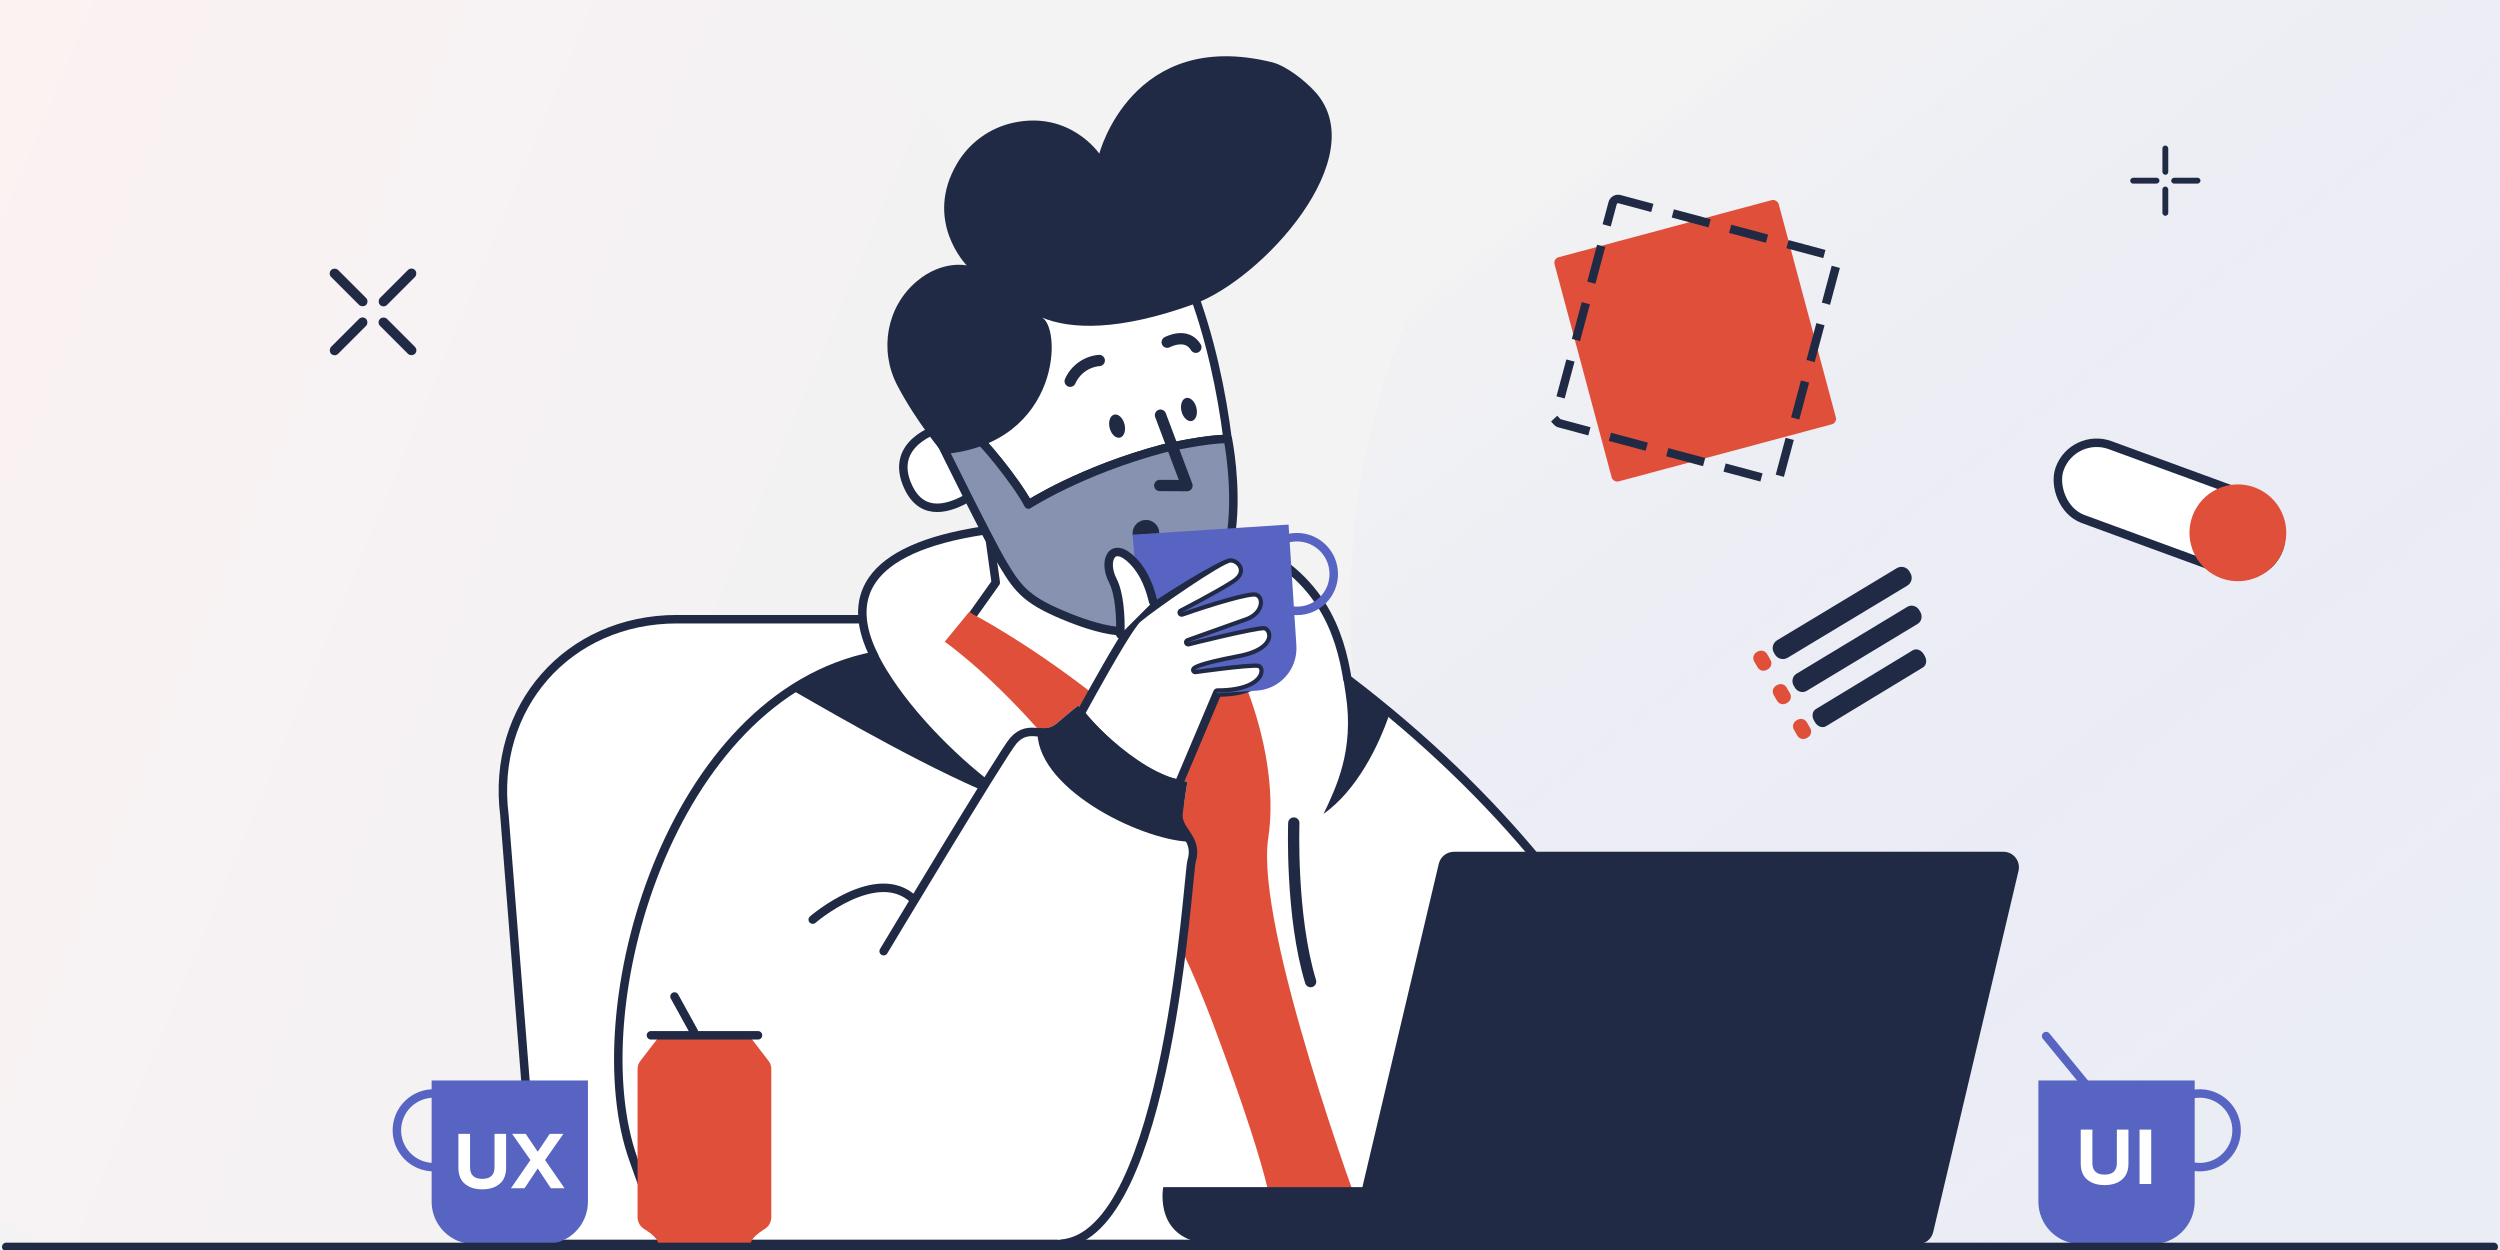 <svg width="800" height="400" viewBox="0 0 800 400" fill="none" xmlns="http://www.w3.org/2000/svg">
<rect x="0" y="0" width="800" height="400" fill="#333333" stroke="none"/>
<g clip-path="url(#clip0_39_2024)">
<rect width="800" height="400" fill="#F3F3F3"/>
<ellipse cx="682.498" cy="195.499" rx="250.5" ry="250.5" fill="url(#paint0_linear_39_2024)"/>
<ellipse cx="124.499" cy="193.5" rx="232.5" ry="232.5" transform="rotate(-30 124.499 193.5)" fill="url(#paint1_linear_39_2024)"/>
<rect x="496.984" y="82.792" width="74.26" height="74.26" rx="1.809" transform="rotate(-15 496.984 82.792)" fill="#E04F39"/>
<rect x="516.506" y="63.261" width="74.26" height="74.26" rx="1.809" transform="rotate(15 516.506 63.261)" stroke="#202A44" stroke-width="2.713" stroke-linecap="square" stroke-dasharray="9.5 9.5"/>
<rect x="663.438" y="138.127" width="74.735" height="25.168" rx="12.584" transform="rotate(20.118 663.438 138.127)" fill="white" stroke="#202A44" stroke-width="2.713"/>
<circle cx="716.119" cy="170.497" r="15.49" transform="rotate(20.118 716.119 170.497)" fill="#E04F39"/>
<path d="M562.478 208.494L562.128 208.697C561.088 209.303 560.735 210.638 561.341 211.678L562.432 213.552C563.038 214.593 564.373 214.945 565.413 214.339L565.763 214.136C566.803 213.53 567.156 212.195 566.55 211.155L565.459 209.281C564.853 208.24 563.518 207.888 562.478 208.494Z" fill="#E04F39"/>
<path d="M568.712 219.199L568.362 219.403C567.322 220.009 566.97 221.343 567.576 222.384L568.667 224.258C569.273 225.298 570.607 225.651 571.648 225.045L571.997 224.841C573.038 224.235 573.39 222.901 572.784 221.86L571.693 219.986C571.087 218.946 569.752 218.594 568.712 219.199Z" fill="#E04F39"/>
<path d="M575.2 230.341L574.851 230.545C573.81 231.15 573.458 232.485 574.064 233.526L575.155 235.399C575.761 236.44 577.096 236.792 578.136 236.186L578.485 235.983C579.526 235.377 579.878 234.042 579.272 233.002L578.181 231.128C577.575 230.087 576.241 229.735 575.2 230.341Z" fill="#E04F39"/>
<path d="M607.006 181.791L568.712 204.863C567.314 205.678 566.84 207.472 567.654 208.87L567.991 209.448C568.805 210.846 570.599 211.32 571.997 210.505L610.292 187.433C611.69 186.618 612.164 184.824 611.349 183.426L611.013 182.849C610.199 181.45 608.405 180.977 607.006 181.791Z" fill="#202A44"/>
<path d="M610.388 194.159L574.897 215.581C573.6 216.336 573.194 218.056 573.99 219.423L574.319 219.987C575.114 221.354 576.811 221.849 578.107 221.094L613.598 199.672C614.895 198.917 615.301 197.197 614.505 195.83L614.176 195.266C613.381 193.9 611.684 193.404 610.388 194.159Z" fill="#202A44"/>
<path d="M612.103 208.079L581.09 226.894C579.955 227.554 579.681 229.198 580.476 230.564L580.805 231.129C581.601 232.495 583.166 233.067 584.3 232.407L615.313 213.592C616.448 212.931 616.723 211.288 615.927 209.921L615.598 209.357C614.803 207.99 613.238 207.418 612.103 208.079Z" fill="#202A44"/>
<path d="M172.27 398.041L161.418 260.88C157.072 226.235 181.768 198.148 216.616 198.148H307.27L321.27 167.041L420.27 198.148" fill="white"/>
<path d="M172.27 398.041L161.418 260.88C157.072 226.235 181.768 198.148 216.616 198.148H307.27L321.27 167.041L420.27 198.148L431.27 221.041L478.77 268.541L485.77 398.041H172.27Z" fill="white"/>
<path d="M172.27 398.041L161.418 260.88C157.072 226.235 181.768 198.148 216.616 198.148H307.27L321.27 167.041L420.27 198.148L431.27 221.041L478.77 268.541L485.77 398.041H172.27Z" stroke="#202A44" stroke-width="2.713" stroke-linecap="round" stroke-linejoin="round"/>
<path d="M311.407 196.601L318.643 186.413L316.739 172.733C316.228 171.765 315.704 170.757 315.165 169.717C275.655 175.596 270.848 192.152 279.72 209.883C214.18 222.681 185.645 323.282 202.693 371.014C207.55 384.581 211.448 398.147 225.879 398.301" fill="white"/>
<path d="M311.407 196.601L318.643 186.413L316.739 172.733C316.228 171.765 315.704 170.757 315.165 169.717C275.655 175.596 270.848 192.152 279.72 209.883C214.18 222.681 185.645 323.282 202.693 371.014C207.55 384.581 211.448 398.147 225.879 398.301" stroke="#202A44" stroke-width="2.713" stroke-linecap="round" stroke-linejoin="round"/>
<path d="M332.017 233.172C332.017 233.086 332.017 233 332.017 232.915C334.161 233.123 336.241 233.136 338.249 231.4C343.223 227.09 344.987 225.797 344.987 225.797C344.987 225.797 345.439 226.339 346.239 227.257C347.221 225.448 348.243 223.572 349.287 221.672C327.811 205.04 311.409 196.601 311.409 196.601L310.197 195.733L302.311 205.352C302.311 205.352 315.145 214.197 332.017 233.172Z" fill="#E04F39"/>
<path d="M435.83 389.311C435.83 389.311 401.461 296.881 405.834 268.238C408.218 252.613 404.478 234.895 399.313 221.207L389.468 221.844L377.684 249.71C378.452 249.9 379.221 250.058 379.99 250.162C379.99 250.162 379.538 253.088 378.425 259.813C377.679 264.294 378.959 264.787 379.972 267.898C381.279 269.992 382.283 272.344 381.179 275.98C380.818 277.169 379.958 288.37 378.014 303.565C381.632 311.253 385.086 319.366 388.324 327.985C409.163 383.572 406.997 389.636 406.997 389.636L435.83 389.311Z" fill="#E04F39"/>
<path d="M552.215 397.573C549.742 381.293 532.1 293.91 431.174 217.263C428.913 203.57 423.192 182.017 393.793 171.941" fill="white"/>
<path d="M552.215 397.573C549.742 381.293 532.1 293.91 431.174 217.263C428.913 203.57 423.192 182.017 393.793 171.941" stroke="#202A44" stroke-width="2.713" stroke-linecap="round" stroke-linejoin="round"/>
<path d="M414.018 263.372C414.018 263.372 412.932 292.893 419.395 314.116" stroke="#202A44" stroke-width="3.618" stroke-linecap="round" stroke-linejoin="round"/>
<path d="M429.835 216.924C430.156 218.851 430.405 220.624 430.644 222.179C433.421 240.187 427.479 252.143 423.549 260.433C434.099 252.971 441.213 238.78 444.803 227.959C440.466 224.485 434.547 220.434 429.835 216.924Z" fill="#202A44"/>
<path d="M280.766 209.083C273.386 210.588 261.257 214.265 252.516 220.311C258.621 223.64 288.856 241.746 313.566 252.609C313.76 252.496 315.117 250.235 315.795 249.353C302.12 238.509 287.735 223.052 280.766 209.083Z" fill="#202A44"/>
<path d="M300.669 137.058C300.669 137.058 283.887 141.607 290.679 155.938C295.4 165.887 304.363 162.35 309.709 159.334" fill="white"/>
<path d="M300.669 137.058C300.669 137.058 283.887 141.607 290.679 155.938C295.4 165.887 304.363 162.35 309.709 159.334" stroke="#202A44" stroke-width="2.713" stroke-linecap="round" stroke-linejoin="round"/>
<path d="M305.144 139.779L310.417 138.011C313.895 140.114 325.381 154.386 329.085 161.459C329.085 161.459 345.948 150.519 372.272 143.524C372.272 143.524 386.603 140.25 392.834 140.512C391.025 126.041 387.326 107.554 380.814 91.025C371.128 66.456 341.154 75.989 336.804 77.459C290.058 93.363 305.099 139.675 305.099 139.675L305.144 139.779Z" fill="white" stroke="#202A44" stroke-width="2.713" stroke-linecap="round" stroke-linejoin="round"/>
<path d="M359.77 202.041C354.144 202.041 346.78 199.487 342.57 197.823C328.913 192.428 326.01 188.95 321.108 180.747C316.206 172.543 300.844 141.227 300.844 141.227L310.417 138.012C313.895 140.115 325.381 154.387 329.085 161.459C329.085 161.459 345.948 150.52 372.272 143.524C372.272 143.524 386.743 140.214 392.934 140.513C392.934 140.513 395.892 155.228 394.119 169.654" fill="#8692B0"/>
<path d="M359.77 202.041C354.144 202.041 346.78 199.487 342.57 197.823C328.913 192.428 326.01 188.95 321.108 180.747C316.206 172.543 300.844 141.227 300.844 141.227L310.417 138.012C313.895 140.115 325.381 154.387 329.085 161.459C329.085 161.459 345.948 150.52 372.272 143.524C372.272 143.524 386.743 140.214 392.934 140.513C392.934 140.513 395.892 155.228 394.119 169.654" stroke="#202A44" stroke-width="2.713" stroke-linecap="round" stroke-linejoin="round"/>
<path d="M302.019 145.319C302.019 145.319 293.373 135.294 287.128 123.314C281.249 112.054 283.686 98.103 293.432 89.963C301.59 83.13 309.354 84.939 309.354 84.939C309.354 84.939 295.308 70.63 306.383 52.121C308.322 48.883 310.901 46.074 313.964 43.867C317.026 41.66 320.506 40.102 324.192 39.287C342.371 35.303 351.777 49.168 351.777 49.168C351.777 49.168 362.224 8.834 407.089 19.932C411.611 21.053 417.594 25.838 420.746 29.275C439.838 50.118 403.869 89.461 381.986 97.339C357.959 105.985 342.507 105.51 333.064 101.467C339.852 103.534 340.101 141.824 302.019 145.319Z" fill="#202A44"/>
<path d="M371.358 132.852L379.833 155.399L371.123 155.354" stroke="#202A44" stroke-width="3.618" stroke-linecap="round" stroke-linejoin="round"/>
<path d="M366.704 174.94C369.07 174.94 370.987 173.023 370.987 170.658C370.987 168.292 369.07 166.375 366.704 166.375C364.339 166.375 362.422 168.292 362.422 170.658C362.422 173.023 364.339 174.94 366.704 174.94Z" fill="#202A44"/>
<path d="M381.385 134.716C382.698 134.388 383.35 132.474 382.842 130.441C382.334 128.408 380.857 127.026 379.544 127.355C378.231 127.683 377.578 129.597 378.086 131.63C378.595 133.663 380.072 135.045 381.385 134.716Z" fill="#202A44"/>
<path d="M358.387 140.04C359.7 139.712 360.352 137.798 359.844 135.765C359.336 133.732 357.859 132.35 356.546 132.679C355.233 133.007 354.58 134.921 355.088 136.954C355.597 138.987 357.073 140.369 358.387 140.04Z" fill="#202A44"/>
<path d="M342.457 121.995C343.272 120.156 344.565 118.569 346.202 117.401C347.839 116.232 349.76 115.525 351.764 115.352" stroke="#202A44" stroke-width="3.618" stroke-linecap="round" stroke-linejoin="round"/>
<path d="M373.508 109.503C373.508 109.503 379.676 106.143 382.674 111.122" stroke="#202A44" stroke-width="3.618" stroke-linecap="round" stroke-linejoin="round"/>
<path d="M641.075 272.565H465.252C464.132 272.566 463.045 272.944 462.167 273.64C461.288 274.335 460.671 275.306 460.413 276.396L435.966 379.873H372.234C372.234 379.873 368.702 398.116 389.297 398.116H613.775C614.895 398.115 615.982 397.737 616.86 397.042C617.738 396.346 618.356 395.375 618.614 394.285L645.923 278.684C646.096 277.953 646.101 277.192 645.938 276.459C645.775 275.726 645.448 275.039 644.981 274.451C644.515 273.862 643.921 273.387 643.245 273.06C642.568 272.733 641.827 272.564 641.075 272.565Z" fill="#202A44"/>
<path d="M700.02 350.578C701.006 350.233 702.034 350.018 703.077 349.94C704.733 349.821 706.396 350.053 707.957 350.621C709.518 351.189 710.941 352.08 712.133 353.237C713.325 354.393 714.259 355.788 714.875 357.331C715.49 358.874 715.772 360.529 715.704 362.188C715.635 363.848 715.216 365.474 714.475 366.96C713.733 368.447 712.687 369.759 711.403 370.813C710.119 371.867 708.627 372.637 707.024 373.074C705.422 373.51 703.745 373.604 702.104 373.347" stroke="#5764C2" stroke-width="2.713" stroke-linecap="round" stroke-linejoin="round"/>
<path d="M671.61 352.116L654.756 331.54" stroke="#5764C2" stroke-width="2.713" stroke-linecap="round" stroke-linejoin="round"/>
<path d="M652.283 345.739V384.544C652.283 388.142 653.713 391.593 656.257 394.137C658.801 396.682 662.252 398.111 665.85 398.111H688.732C692.33 398.111 695.781 396.682 698.325 394.137C700.87 391.593 702.299 388.142 702.299 384.544V345.739H652.283Z" fill="#5764C2"/>
<path d="M677.398 361.479H681.103V372.348C681.103 373.343 680.963 374.238 680.681 375.034C680.399 375.83 680.017 376.485 679.537 376.999C679.056 377.513 678.484 377.944 677.82 378.292C677.157 378.64 676.461 378.881 675.731 379.014C675.018 379.163 674.264 379.237 673.468 379.237C672.672 379.237 671.909 379.163 671.179 379.014C670.466 378.881 669.778 378.64 669.115 378.292C668.452 377.944 667.88 377.513 667.399 376.999C666.918 376.485 666.537 375.83 666.255 375.034C665.973 374.238 665.832 373.343 665.832 372.348V361.479H669.563V372.149C669.563 374.636 670.864 375.88 673.468 375.88C676.088 375.88 677.398 374.636 677.398 372.149V361.479ZM684.66 361.479H688.391V378.889H684.66V361.479Z" fill="white"/>
<path d="M237.817 367.839C237.382 367.401 236.808 367.126 236.193 367.064C235.579 367.001 234.961 367.153 234.447 367.495C233.932 367.837 233.552 368.346 233.371 368.937C233.19 369.528 233.22 370.163 233.455 370.734C233.691 371.306 234.117 371.778 234.661 372.069C235.206 372.361 235.835 372.455 236.441 372.335C237.047 372.215 237.593 371.888 237.985 371.411C238.376 370.933 238.591 370.334 238.59 369.716C238.595 369.367 238.529 369.021 238.396 368.698C238.263 368.376 238.066 368.084 237.817 367.839Z" fill="#E04F39"/>
<path d="M235.937 363.878C236.551 363.882 237.149 363.673 237.627 363.286C238.104 362.899 238.433 362.358 238.556 361.755C238.679 361.153 238.589 360.526 238.302 359.983C238.015 359.439 237.547 359.012 236.98 358.775C236.413 358.537 235.781 358.504 235.192 358.681C234.603 358.858 234.094 359.234 233.751 359.744C233.408 360.255 233.254 360.869 233.313 361.481C233.373 362.093 233.643 362.665 234.078 363.1C234.319 363.349 234.608 363.546 234.927 363.68C235.247 363.814 235.59 363.881 235.937 363.878Z" fill="#E04F39"/>
<path d="M245.929 339.485L239.919 331.666H210.936L204.926 339.485C204.35 340.206 204.032 341.099 204.021 342.022V389.623C204.045 390.385 204.263 391.128 204.656 391.781C205.048 392.434 205.602 392.976 206.264 393.354C208.123 394.511 210.493 396.302 210.66 398.016H240.195C240.357 396.302 242.727 394.511 244.586 393.354C245.247 392.973 245.799 392.43 246.189 391.775C246.58 391.12 246.795 390.376 246.815 389.614V342.022C246.809 341.101 246.497 340.209 245.929 339.485Z" fill="#E04F39"/>
<path d="M222.02 330.101L215.838 318.882" stroke="#202A44" stroke-width="2.713" stroke-linecap="round" stroke-linejoin="round"/>
<path d="M208.297 331.3H242.562" stroke="#202A44" stroke-width="2.713" stroke-linecap="round" stroke-linejoin="round"/>
<path d="M338.287 242.186L372.457 262.052L389.56 221.614C406.062 221.641 405.989 212.678 402.534 212.371C399.079 212.063 382.487 214.392 382.487 214.392C382.487 214.392 383.025 213.185 396.506 210.625C409.987 208.065 407.454 200.554 404.556 200.35C401.657 200.147 380.235 205.515 380.235 205.515L398.641 198.944C405.193 196.864 405.424 190.515 402.001 189.619C399.74 189.027 387.683 192.672 378.141 196.009C378.141 196.009 389.61 190.13 395.05 186.576C400.49 183.021 396.687 178.386 393.508 178.676C390.329 178.965 368.206 194.342 364 198C359.794 201.658 338.287 242.186 338.287 242.186Z" fill="white" stroke="#202A44" stroke-width="2.713" stroke-linecap="round" stroke-linejoin="round"/>
<path d="M415.01 195.48C421.521 195.48 426.8 190.202 426.8 183.691C426.8 177.18 421.521 171.901 415.01 171.901C408.499 171.901 403.221 177.18 403.221 183.691C403.221 190.202 408.499 195.48 415.01 195.48Z" stroke="#5764C2" stroke-width="2.713" stroke-linecap="round" stroke-linejoin="round"/>
<path d="M339.5 398C373.902 395.449 380.105 279.583 381.297 275.625C383.686 267.806 376.187 265.973 377.171 259.782C378.155 253.59 377.392 250.815 377.392 250.815C361.243 248.206 345.559 228.041 345.559 228.041C345.559 228.041 343.934 229.22 339.307 233.147C334.679 237.074 329.514 231.04 324.232 237.057C320.747 241.069 282.77 304.38 282.77 304.38" fill="white"/>
<path d="M339.5 398C373.902 395.449 380.106 279.583 381.297 275.625C383.686 267.806 376.187 265.973 377.171 259.782C378.155 253.59 377.392 250.815 377.392 250.815C361.243 248.206 345.559 228.041 345.559 228.041C345.559 228.041 343.934 229.22 339.307 233.147C334.679 237.074 329.514 231.04 324.232 237.057C320.747 241.069 282.77 304.38 282.77 304.38" stroke="#202A44" stroke-width="2.713" stroke-linecap="round" stroke-linejoin="round"/>
<path d="M378.422 259.818C379.543 253.093 379.986 250.168 379.986 250.168C362.761 247.518 344.998 225.797 344.998 225.797C344.998 225.797 343.243 227.091 338.26 231.4C336.252 233.137 334.19 233.123 332.028 232.915C330.504 251.777 364.34 268.568 380.366 269.36C379.344 264.829 377.576 264.924 378.422 259.818Z" fill="#202A44"/>
<path d="M260.07 294.277C260.07 294.277 280.466 276.677 292.305 287.765" stroke="#202A44" stroke-width="2.713" stroke-linecap="round" stroke-linejoin="round"/>
<path d="M414.843 206.587L412.337 167.863L362.426 171.096L364.5 196C368.936 192.206 390.35 178.951 393.493 178.666C396.636 178.381 400.476 183.017 395.035 186.567C389.595 190.117 378.127 196 378.127 196C387.669 192.663 399.739 189.018 401.986 189.61C405.414 190.515 405.179 196.846 398.626 198.935L380.221 205.506C380.221 205.506 401.642 200.138 404.541 200.341C407.44 200.545 409.968 208.056 396.492 210.616C383.015 213.175 382.473 214.383 382.473 214.383C382.473 214.383 399.069 212.049 402.52 212.361C405.97 212.673 406.047 221.632 389.545 221.605L389.451 221.826L402.167 221.003C403.946 220.89 405.686 220.427 407.286 219.641C408.886 218.855 410.316 217.761 411.493 216.422C412.67 215.083 413.572 213.525 414.147 211.838C414.722 210.15 414.958 208.366 414.843 206.587Z" fill="#5764C2"/>
<path d="M139.656 373.456C138.112 373.569 136.56 373.378 135.09 372.892C133.62 372.406 132.26 371.636 131.088 370.624C129.916 369.613 128.954 368.38 128.258 366.997C127.562 365.614 127.146 364.108 127.032 362.564C126.918 361.02 127.11 359.469 127.595 357.998C128.081 356.528 128.852 355.168 129.863 353.996C130.875 352.824 132.107 351.863 133.49 351.167C134.873 350.471 136.38 350.054 137.924 349.94C138.636 349.886 139.352 349.899 140.063 349.976" stroke="#5764C2" stroke-width="2.713" stroke-linecap="round" stroke-linejoin="round"/>
<path d="M138.123 345.739V384.544C138.123 388.142 139.552 391.593 142.097 394.137C144.641 396.682 148.092 398.111 151.69 398.111H174.577C178.175 398.111 181.625 396.682 184.17 394.137C186.714 391.593 188.143 388.142 188.143 384.544V345.739H138.123Z" fill="#5764C2"/>
<path d="M158.249 362.836H161.955V373.705C161.955 374.7 161.814 375.595 161.532 376.391C161.25 377.187 160.869 377.842 160.388 378.356C159.907 378.87 159.335 379.301 158.672 379.649C158.009 379.997 157.312 380.238 156.583 380.37C155.87 380.52 155.115 380.594 154.319 380.594C153.523 380.594 152.761 380.52 152.031 380.37C151.318 380.238 150.63 379.997 149.967 379.649C149.303 379.301 148.731 378.87 148.25 378.356C147.77 377.842 147.388 377.187 147.106 376.391C146.824 375.595 146.683 374.7 146.683 373.705V362.836H150.414V373.506C150.414 375.993 151.716 377.237 154.319 377.237C156.939 377.237 158.249 375.993 158.249 373.506V362.836ZM167.85 380.246H163.497L169.74 371.217L163.87 362.836H168.223L172.078 368.556L175.908 362.836H180.286L174.416 371.217L180.659 380.246H176.281L172.078 373.904L167.85 380.246Z" fill="white"/>
<path d="M358.5 203C358.685 197.153 358.17 189.814 356.094 185.794C352.797 179.413 355.872 172.603 362.615 179.571C366.459 183.542 368.087 188.706 369 192.5" fill="white"/>
<path d="M358.5 203C358.685 197.153 358.17 189.814 356.094 185.794C352.797 179.413 355.872 172.603 362.615 179.571C366.459 183.542 368.087 188.706 369 192.5" stroke="#202A44" stroke-width="2.713" stroke-linecap="round" stroke-linejoin="round"/>
<path d="M2 399L798 399" stroke="#202A44" stroke-width="2.713" stroke-linecap="round" stroke-linejoin="round"/>
<rect x="133.898" y="112.103" width="3.16" height="15.802" rx="1.58" transform="rotate(135 133.898 112.103)" fill="#202A44"/>
<rect x="118.254" y="96.458" width="3.16" height="15.802" rx="1.58" transform="rotate(135 118.254 96.458)" fill="#202A44"/>
<rect x="107.08" y="114.336" width="3.16" height="15.802" rx="1.58" transform="rotate(-135 107.08 114.336)" fill="#202A44"/>
<rect x="122.725" y="98.693" width="3.16" height="15.802" rx="1.58" transform="rotate(-135 122.725 98.693)" fill="#202A44"/>
<rect x="693.846" y="69.066" width="1.875" height="9.374" rx="0.937" transform="rotate(-180 693.846 69.066)" fill="#202A44"/>
<rect x="693.846" y="55.941" width="1.875" height="9.374" rx="0.937" transform="rotate(-180 693.846 55.941)" fill="#202A44"/>
<rect x="681.66" y="58.753" width="1.875" height="9.374" rx="0.937" transform="rotate(-90 681.66 58.753)" fill="#202A44"/>
<rect x="694.783" y="58.754" width="1.875" height="9.374" rx="0.937" transform="rotate(-90 694.783 58.754)" fill="#202A44"/>
</g>
<defs>
<linearGradient id="paint0_linear_39_2024" x1="406.22" y1="-38.189" x2="860.631" y2="557.796" gradientUnits="userSpaceOnUse">
<stop offset="0.155" stop-color="#F3F3F3"/>
<stop offset="0.654" stop-color="#DDE1F9" stop-opacity="0.34"/>
</linearGradient>
<linearGradient id="paint1_linear_39_2024" x1="-131.927" y1="-23.396" x2="289.833" y2="529.764" gradientUnits="userSpaceOnUse">
<stop stop-color="#FFF2F2"/>
<stop offset="0.69" stop-color="#F2F2F3"/>
</linearGradient>
<clipPath id="clip0_39_2024">
<rect width="800" height="400" fill="white"/>
</clipPath>
</defs>
</svg>
